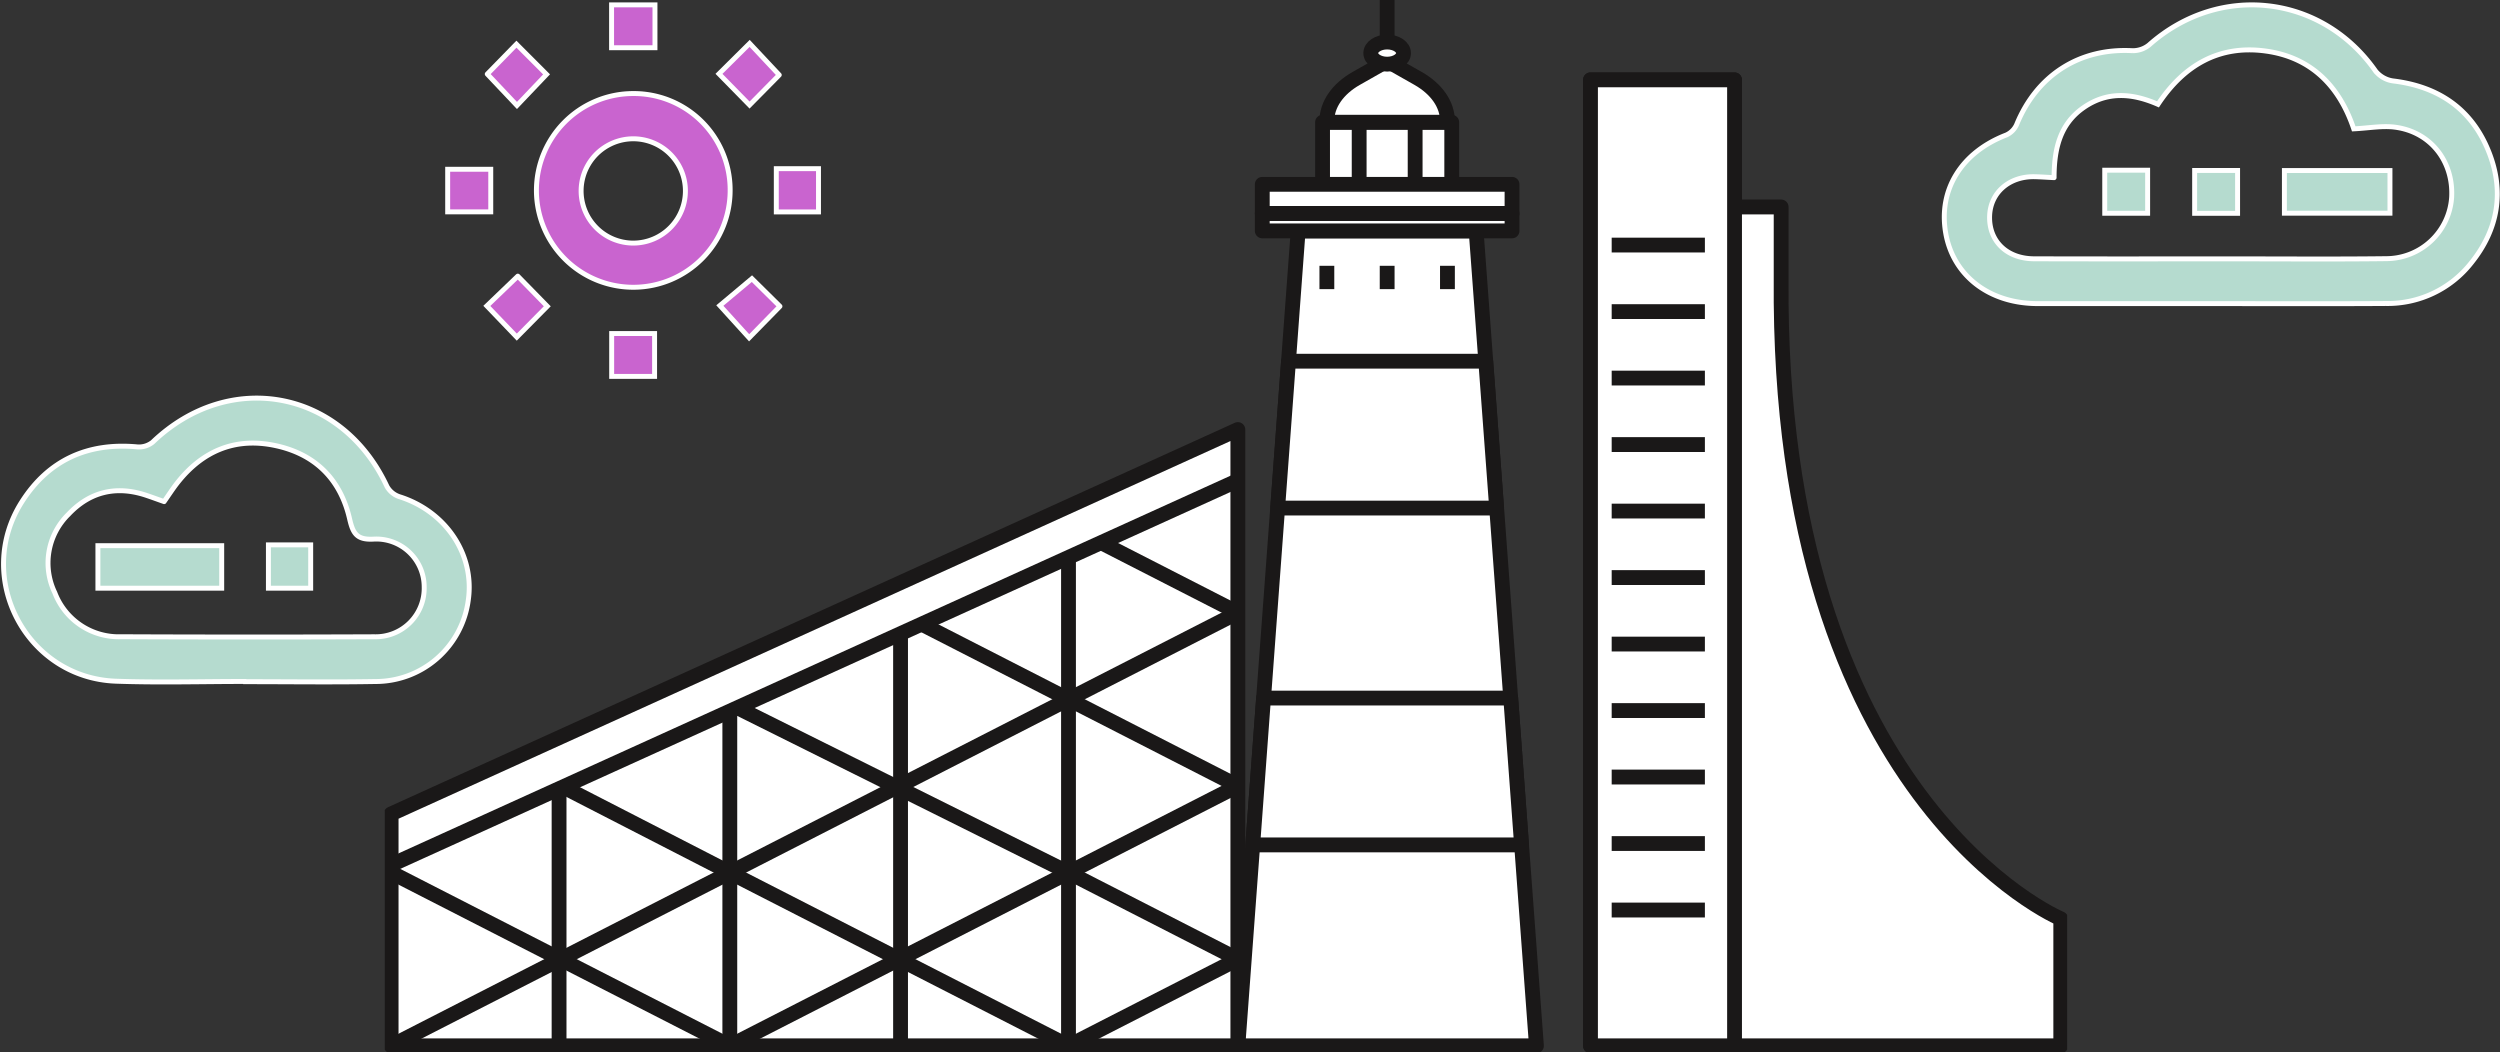 <svg xmlns="http://www.w3.org/2000/svg" xmlns:xlink="http://www.w3.org/1999/xlink" width="505.879" height="212.912" viewBox="0 0 505.879 212.912">
  <rect x="0" y="0" width="505.879" height="212.912" fill="#333333" stroke="none"/>
  <defs>
    <clipPath id="clip-path">
      <rect id="Rechteck_995" data-name="Rechteck 995" width="340.43" height="212.912" fill="none"/>
    </clipPath>
  </defs>
  <g id="Gruppe_675" data-name="Gruppe 675" transform="translate(-158.142 -23.544)">
    <g id="Gruppe_482" data-name="Gruppe 482" transform="translate(248.73 24.534)">
      <path id="Pfad_2119" data-name="Pfad 2119" d="M68.519,25.276A19.5,19.5,0,0,1,88.173,44.645,19.6,19.6,0,1,1,68.519,25.276m-10.5,19.565a10.552,10.552,0,1,0,21.1-.11,10.552,10.552,0,0,0-21.1.11" transform="translate(-31.016 -7.337)" fill="#c964cf" stroke="#fff" stroke-linecap="round" stroke-width="1"/>
      <path id="Pfad_2120" data-name="Pfad 2120" d="M107.154,19.033l-6.008,6.087-6.193-6.315,6.208-6.159,5.993,6.387" transform="translate(-40.057 -4.853)" fill="#c964cf" stroke="#fff" stroke-linecap="round" stroke-width="1"/>
      <rect id="Rechteck_343" data-name="Rechteck 343" width="8.684" height="8.67" transform="translate(33.185 66.506)" fill="#c964cf" stroke="#fff" stroke-linecap="round" stroke-width="1"/>
      <rect id="Rechteck_344" data-name="Rechteck 344" width="8.54" height="8.759" transform="translate(66.497 33.139)" fill="#c964cf" stroke="#fff" stroke-linecap="round" stroke-width="1"/>
      <rect id="Rechteck_345" data-name="Rechteck 345" width="8.718" height="8.617" transform="translate(0 33.263)" fill="#c964cf" stroke="#fff" stroke-linecap="round" stroke-width="1"/>
      <rect id="Rechteck_346" data-name="Rechteck 346" width="8.78" height="8.665" transform="translate(33.165 0)" fill="#c964cf" stroke="#fff" stroke-linecap="round" stroke-width="1"/>
      <path id="Pfad_2121" data-name="Pfad 2121" d="M107.336,77.5,101.1,83.868,95.171,77.34l6.494-5.441,5.67,5.6" transform="translate(-40.1 -16.504)" fill="#c964cf" stroke="#fff" stroke-linecap="round" stroke-width="1"/>
      <path id="Pfad_2122" data-name="Pfad 2122" d="M42.752,71.268l5.963,6.1-6.169,6.241-6.064-6.321,6.27-6.02" transform="translate(-28.56 -16.38)" fill="#c964cf" stroke="#fff" stroke-linecap="round" stroke-width="1"/>
      <path id="Pfad_2123" data-name="Pfad 2123" d="M36.593,18.887l5.9-6.044,6.1,6.109-5.991,6.293-6.012-6.358" transform="translate(-28.582 -4.892)" fill="#c964cf" stroke="#fff" stroke-linecap="round" stroke-width="1"/>
    </g>
    <g id="Gruppe_484" data-name="Gruppe 484" transform="translate(158.86 104.106)">
      <path id="Pfad_2118" data-name="Pfad 2118" d="M48.984,185.567c-8.731,0-17.471.251-26.192-.052-18.185-.632-28.867-20.943-19.085-36.3,5.392-8.463,13.354-12.05,23.388-11.112a4.381,4.381,0,0,0,3.087-.972c15.554-14.878,38.3-10.578,47.4,8.962a4.494,4.494,0,0,0,2.5,2.078c9.4,2.956,15.287,11.688,13.962,20.917a18.93,18.93,0,0,1-18.866,16.491c-8.729.154-17.462.032-26.194.032v-.047m-16.492-36.39c-1.383-.488-2.511-.905-3.651-1.285-6.029-2.008-11.369-.74-15.685,3.833a13.814,13.814,0,0,0-2.778,15.892,13.836,13.836,0,0,0,13.461,8.9q25.593.116,51.187.007a9.817,9.817,0,0,0,10.09-10.089,9.689,9.689,0,0,0-10.158-9.674c-3.476.217-4.253-1.119-4.938-4.1-1.857-8.076-7.057-13.182-15.184-14.858-8.03-1.655-14.581,1.142-19.628,7.528-.926,1.172-1.731,2.44-2.717,3.84" transform="translate(0 -128.233)" fill="#b5dbcf" stroke="#fff" stroke-linecap="round" stroke-width="1"/>
      <rect id="Rechteck_350" data-name="Rechteck 350" width="25.05" height="8.613" transform="translate(19.094 29.852)" fill="#b5dbcf" stroke="#fff" stroke-linecap="round" stroke-width="1"/>
      <rect id="Rechteck_351" data-name="Rechteck 351" width="8.553" height="8.77" transform="translate(53.596 29.697)" fill="#b5dbcf" stroke="#fff" stroke-linecap="round" stroke-width="1"/>
    </g>
    <g id="Gruppe_485" data-name="Gruppe 485" transform="translate(551.574 24.534)">
      <path id="Pfad_2117" data-name="Pfad 2117" d="M288.21,105.951q-17.31.006-34.62,0c-9.747-.011-17.045-5.612-18.571-14.218-1.562-8.808,3.166-16.4,12.269-19.908a4.183,4.183,0,0,0,2.084-2.127c4.095-10,12.755-15.506,23.406-14.925a5.173,5.173,0,0,0,3.381-1.16c14.238-12.63,34.983-10.23,45.828,5.276a5.557,5.557,0,0,0,3.524,2c9.154,1.109,15.869,5.62,19.334,14.187,3.269,8.082,2.006,15.81-3.471,22.617a21.525,21.525,0,0,1-17.342,8.235c-11.94.077-23.883.021-35.824.025m-31.266-25.49c-1.732-.085-2.823-.164-3.915-.189-5.153-.116-8.97,3.208-9.131,7.936-.173,5.072,3.465,8.655,9,8.673,13.244.043,26.488.016,39.732.014,10.535,0,21.072.088,31.6-.041a13.3,13.3,0,0,0,13.158-12.383c.411-7.262-4.227-13.25-11.408-14.215-2.611-.351-5.341.182-8.4.331-2.83-8.422-8.435-14.48-17.859-15.75-9.408-1.269-16.515,2.879-21.751,10.792-5.176-2.261-10.193-2.682-14.984.61-4.9,3.364-6.032,8.462-6.041,14.222" transform="translate(-234.726 -45.506)" fill="#b5dbcf" stroke="#fff" stroke-linecap="round" stroke-width="1"/>
      <rect id="Rechteck_347" data-name="Rechteck 347" width="21.358" height="8.629" transform="translate(68.821 33.519)" fill="#b5dbcf" stroke="#fff" stroke-linecap="round" stroke-width="1"/>
      <rect id="Rechteck_348" data-name="Rechteck 348" width="8.69" height="8.678" transform="translate(50.656 33.505)" fill="#b5dbcf" stroke="#fff" stroke-linecap="round" stroke-width="1"/>
      <rect id="Rechteck_349" data-name="Rechteck 349" width="8.68" height="8.717" transform="translate(32.464 33.452)" fill="#b5dbcf" stroke="#fff" stroke-linecap="round" stroke-width="1"/>
    </g>
    <g id="Gruppe_523" data-name="Gruppe 523" transform="translate(236 23.544)">
      <path id="Pfad_2406" data-name="Pfad 2406" d="M236.592,0V0Z" transform="translate(-33.758)" fill="#fff"/>
      <g id="Gruppe_518" data-name="Gruppe 518">
        <g id="Gruppe_517" data-name="Gruppe 517" clip-path="url(#clip-path)">
          <line id="Linie_262" data-name="Linie 262" y1="21.201" transform="translate(202.835 0.001)" fill="none" stroke="#1a1818" stroke-linejoin="round" stroke-width="3"/>
        </g>
      </g>
      <path id="Pfad_2407" data-name="Pfad 2407" d="M261.773,219.4h-60.42l12.2-164.9h36.014Z" transform="translate(-28.729 -7.776)" fill="#fff"/>
      <g id="Gruppe_520" data-name="Gruppe 520">
        <g id="Gruppe_519" data-name="Gruppe 519" clip-path="url(#clip-path)">
          <path id="Pfad_2408" data-name="Pfad 2408" d="M261.773,219.4h-60.42l12.2-164.9h36.014Z" transform="translate(-28.729 -7.776)" fill="none" stroke="#1a1818" stroke-linejoin="round" stroke-width="3"/>
        </g>
      </g>
      <rect id="Rechteck_997" data-name="Rechteck 997" width="26.141" height="18.454" transform="translate(189.764 24.735)" fill="#fff"/>
      <rect id="Rechteck_998" data-name="Rechteck 998" width="26.141" height="18.454" transform="translate(189.764 24.735)" fill="none" stroke="#1a1818" stroke-linejoin="round" stroke-width="3"/>
      <rect id="Rechteck_999" data-name="Rechteck 999" width="11.328" height="20.221" transform="translate(197.171 24.735)" fill="#fff"/>
      <rect id="Rechteck_1000" data-name="Rechteck 1000" width="11.328" height="20.221" transform="translate(197.171 24.735)" fill="none" stroke="#1a1818" stroke-linejoin="round" stroke-width="3"/>
      <g id="Gruppe_522" data-name="Gruppe 522">
        <g id="Gruppe_521" data-name="Gruppe 521" clip-path="url(#clip-path)">
          <path id="Pfad_2409" data-name="Pfad 2409" d="M240.813,17.912l-6.252-3.548-6.252,3.548c-3.77,2.141-5.947,5.3-5.947,8.626v.247h24.4v-.247c0-3.328-2.177-6.486-5.947-8.626" transform="translate(-31.727 -2.049)" fill="#fff"/>
          <path id="Pfad_2410" data-name="Pfad 2410" d="M240.813,17.912l-6.252-3.548-6.252,3.548c-3.77,2.141-5.947,5.3-5.947,8.626v.247h24.4v-.247C246.761,23.211,244.584,20.053,240.813,17.912Z" transform="translate(-31.727 -2.049)" fill="none" stroke="#1a1818" stroke-linejoin="round" stroke-width="3"/>
          <line id="Linie_263" data-name="Linie 263" y2="4.712" transform="translate(190.636 53.79)" fill="#fff"/>
          <line id="Linie_264" data-name="Linie 264" y2="4.712" transform="translate(190.636 53.79)" fill="none" stroke="#1a1818" stroke-linejoin="round" stroke-width="3"/>
          <line id="Linie_265" data-name="Linie 265" y2="4.712" transform="translate(202.835 53.79)" fill="#fff"/>
          <line id="Linie_266" data-name="Linie 266" y2="4.712" transform="translate(202.835 53.79)" fill="none" stroke="#1a1818" stroke-linejoin="round" stroke-width="3"/>
          <line id="Linie_267" data-name="Linie 267" y2="4.712" transform="translate(215.034 53.79)" fill="#fff"/>
          <line id="Linie_268" data-name="Linie 268" y2="4.712" transform="translate(215.034 53.79)" fill="none" stroke="#1a1818" stroke-linejoin="round" stroke-width="3"/>
          <rect id="Rechteck_1001" data-name="Rechteck 1001" width="50.539" height="3.534" transform="translate(177.565 43.189)" fill="#fff"/>
          <rect id="Rechteck_1002" data-name="Rechteck 1002" width="50.539" height="3.534" transform="translate(177.565 43.189)" fill="none" stroke="#1a1818" stroke-linejoin="round" stroke-width="3"/>
          <path id="Pfad_2411" data-name="Pfad 2411" d="M239.356,12.158c0,1.238-1.485,2.241-3.316,2.241s-3.316-1-3.316-2.241,1.485-2.241,3.316-2.241,3.316,1,3.316,2.241" transform="translate(-33.206 -1.415)" fill="#fff"/>
          <ellipse id="Ellipse_37" data-name="Ellipse 37" cx="3.316" cy="2.241" rx="3.316" ry="2.241" transform="translate(199.519 8.502)" fill="none" stroke="#1a1818" stroke-linejoin="round" stroke-width="3"/>
          <rect id="Rechteck_1003" data-name="Rechteck 1003" width="50.539" height="5.89" transform="translate(177.565 37.299)" fill="#fff"/>
          <rect id="Rechteck_1004" data-name="Rechteck 1004" width="50.539" height="5.89" transform="translate(177.565 37.299)" fill="none" stroke="#1a1818" stroke-linejoin="round" stroke-width="3"/>
          <path id="Pfad_2412" data-name="Pfad 2412" d="M255.059,114.971H210.746l2.2-29.713h39.908Z" transform="translate(-30.07 -12.165)" fill="#fff"/>
          <path id="Pfad_2413" data-name="Pfad 2413" d="M255.059,114.971H210.746l2.2-29.713h39.908Z" transform="translate(-30.07 -12.165)" fill="none" stroke="#1a1818" stroke-linejoin="round" stroke-width="3"/>
          <path id="Pfad_2414" data-name="Pfad 2414" d="M259.263,194.478h-54.4l2.191-29.713h50.015Z" transform="translate(-29.231 -23.509)" fill="#fff"/>
          <path id="Pfad_2415" data-name="Pfad 2415" d="M259.263,194.478h-54.4l2.191-29.713h50.015Z" transform="translate(-29.231 -23.509)" fill="none" stroke="#1a1818" stroke-linejoin="round" stroke-width="3"/>
          <path id="Pfad_2416" data-name="Pfad 2416" d="M1.5,226.092V179.165l171.337-77.783v124.71Z" transform="translate(-0.214 -14.465)" fill="#fff"/>
          <path id="Pfad_2417" data-name="Pfad 2417" d="M1.5,226.092V179.165l171.337-77.783v124.71Z" transform="translate(-0.214 -14.465)" fill="none" stroke="#1a1818" stroke-linejoin="round" stroke-width="3"/>
          <line id="Linie_269" data-name="Linie 269" y1="77.783" x2="171.337" transform="translate(1.286 97.229)" fill="#fff"/>
          <line id="Linie_270" data-name="Linie 270" y1="77.783" x2="171.337" transform="translate(1.286 97.229)" fill="none" stroke="#1a1818" stroke-linejoin="round" stroke-width="3"/>
          <line id="Linie_271" data-name="Linie 271" y2="52.043" transform="translate(35.271 159.583)" fill="#fff"/>
          <line id="Linie_272" data-name="Linie 272" y2="52.043" transform="translate(35.271 159.583)" fill="none" stroke="#1a1818" stroke-linejoin="round" stroke-width="3"/>
          <line id="Linie_273" data-name="Linie 273" y2="68.368" transform="translate(69.821 143.258)" fill="#fff"/>
          <line id="Linie_274" data-name="Linie 274" y2="68.368" transform="translate(69.821 143.258)" fill="none" stroke="#1a1818" stroke-linejoin="round" stroke-width="3"/>
          <line id="Linie_275" data-name="Linie 275" y2="83.995" transform="translate(104.37 127.632)" fill="#fff"/>
          <line id="Linie_276" data-name="Linie 276" y2="83.995" transform="translate(104.37 127.632)" fill="none" stroke="#1a1818" stroke-linejoin="round" stroke-width="3"/>
          <line id="Linie_277" data-name="Linie 277" y2="98.62" transform="translate(138.355 113.006)" fill="#fff"/>
          <line id="Linie_278" data-name="Linie 278" y2="98.62" transform="translate(138.355 113.006)" fill="none" stroke="#1a1818" stroke-linejoin="round" stroke-width="3"/>
          <line id="Linie_279" data-name="Linie 279" x2="68.535" y2="35.065" transform="translate(1.286 176.561)" fill="#fff"/>
          <line id="Linie_280" data-name="Linie 280" x2="68.535" y2="35.065" transform="translate(1.286 176.561)" fill="none" stroke="#1a1818" stroke-linejoin="round" stroke-width="3"/>
          <line id="Linie_281" data-name="Linie 281" x1="68.535" y2="35.065" transform="translate(1.286 176.561)" fill="#fff"/>
          <line id="Linie_282" data-name="Linie 282" x1="68.535" y2="35.065" transform="translate(1.286 176.561)" fill="none" stroke="#1a1818" stroke-linejoin="round" stroke-width="3"/>
          <line id="Linie_283" data-name="Linie 283" x2="68.535" y2="35.065" transform="translate(69.821 176.561)" fill="#fff"/>
          <line id="Linie_284" data-name="Linie 284" x2="68.535" y2="35.065" transform="translate(69.821 176.561)" fill="none" stroke="#1a1818" stroke-linejoin="round" stroke-width="3"/>
          <line id="Linie_285" data-name="Linie 285" x1="68.535" y2="35.065" transform="translate(69.821 176.561)" fill="#fff"/>
          <line id="Linie_286" data-name="Linie 286" x1="68.535" y2="35.065" transform="translate(69.821 176.561)" fill="none" stroke="#1a1818" stroke-linejoin="round" stroke-width="3"/>
          <line id="Linie_287" data-name="Linie 287" x2="34.267" y2="17.532" transform="translate(138.355 176.561)" fill="#fff"/>
          <line id="Linie_288" data-name="Linie 288" x2="34.267" y2="17.532" transform="translate(138.355 176.561)" fill="none" stroke="#1a1818" stroke-linejoin="round" stroke-width="3"/>
          <line id="Linie_289" data-name="Linie 289" x1="34.268" y2="17.533" transform="translate(138.355 194.094)" fill="#fff"/>
          <line id="Linie_290" data-name="Linie 290" x1="34.268" y2="17.533" transform="translate(138.355 194.094)" fill="none" stroke="#1a1818" stroke-linejoin="round" stroke-width="3"/>
          <line id="Linie_291" data-name="Linie 291" x2="33.476" y2="17.201" transform="translate(36.345 159.36)" fill="#fff"/>
          <line id="Linie_292" data-name="Linie 292" x2="33.476" y2="17.201" transform="translate(36.345 159.36)" fill="none" stroke="#1a1818" stroke-linejoin="round" stroke-width="3"/>
          <line id="Linie_293" data-name="Linie 293" x2="66.655" y2="33.185" transform="translate(71.701 143.377)" fill="#fff"/>
          <line id="Linie_294" data-name="Linie 294" x2="66.655" y2="33.185" transform="translate(71.701 143.377)" fill="none" stroke="#1a1818" stroke-linejoin="round" stroke-width="3"/>
          <line id="Linie_295" data-name="Linie 295" x1="68.535" y2="35.065" transform="translate(69.821 141.497)" fill="#fff"/>
          <line id="Linie_296" data-name="Linie 296" x1="68.535" y2="35.065" transform="translate(69.821 141.497)" fill="none" stroke="#1a1818" stroke-linejoin="round" stroke-width="3"/>
          <line id="Linie_297" data-name="Linie 297" x2="34.267" y2="17.532" transform="translate(138.355 141.497)" fill="#fff"/>
          <line id="Linie_298" data-name="Linie 298" x2="34.267" y2="17.532" transform="translate(138.355 141.497)" fill="none" stroke="#1a1818" stroke-linejoin="round" stroke-width="3"/>
          <line id="Linie_299" data-name="Linie 299" x1="34.268" y2="17.533" transform="translate(138.355 159.029)" fill="#fff"/>
          <line id="Linie_300" data-name="Linie 300" x1="34.268" y2="17.533" transform="translate(138.355 159.029)" fill="none" stroke="#1a1818" stroke-linejoin="round" stroke-width="3"/>
          <line id="Linie_301" data-name="Linie 301" x2="30.304" y2="15.505" transform="translate(108.052 125.992)" fill="#fff"/>
          <line id="Linie_302" data-name="Linie 302" x2="30.304" y2="15.505" transform="translate(108.052 125.992)" fill="none" stroke="#1a1818" stroke-linejoin="round" stroke-width="3"/>
          <line id="Linie_303" data-name="Linie 303" x2="27.932" y2="14.291" transform="translate(144.691 109.673)" fill="#fff"/>
          <line id="Linie_304" data-name="Linie 304" x2="27.932" y2="14.291" transform="translate(144.691 109.673)" fill="none" stroke="#1a1818" stroke-linejoin="round" stroke-width="3"/>
          <line id="Linie_305" data-name="Linie 305" x1="34.268" y2="17.533" transform="translate(138.355 123.964)" fill="#fff"/>
          <line id="Linie_306" data-name="Linie 306" x1="34.268" y2="17.533" transform="translate(138.355 123.964)" fill="none" stroke="#1a1818" stroke-linejoin="round" stroke-width="3"/>
          <path id="Pfad_2418" data-name="Pfad 2418" d="M284.587,18.847V214.315h95.162V188.6s-57.44-24-56.583-129.455V44.567h-9.431V18.847Z" transform="translate(-40.606 -2.689)" fill="#fff"/>
          <path id="Pfad_2419" data-name="Pfad 2419" d="M284.587,18.847V214.315h95.162V188.6s-57.44-24-56.583-129.455V44.567h-9.431V18.847Z" transform="translate(-40.606 -2.689)" fill="none" stroke="#1a1818" stroke-linejoin="round" stroke-width="3"/>
          <rect id="Rechteck_1005" data-name="Rechteck 1005" width="29.149" height="195.468" transform="translate(243.981 16.158)" fill="#fff"/>
          <rect id="Rechteck_1006" data-name="Rechteck 1006" width="29.149" height="195.468" transform="translate(243.981 16.158)" fill="none" stroke="#1a1818" stroke-linejoin="round" stroke-width="3"/>
          <line id="Linie_307" data-name="Linie 307" x2="18.861" transform="translate(248.268 49.593)" fill="#fff"/>
          <line id="Linie_308" data-name="Linie 308" x2="18.861" transform="translate(248.268 49.593)" fill="none" stroke="#1a1818" stroke-linejoin="round" stroke-width="3"/>
          <line id="Linie_309" data-name="Linie 309" x2="18.861" transform="translate(248.268 63.049)" fill="#fff"/>
          <line id="Linie_310" data-name="Linie 310" x2="18.861" transform="translate(248.268 63.049)" fill="none" stroke="#1a1818" stroke-linejoin="round" stroke-width="3"/>
          <line id="Linie_311" data-name="Linie 311" x2="18.861" transform="translate(248.268 76.504)" fill="#fff"/>
          <line id="Linie_312" data-name="Linie 312" x2="18.861" transform="translate(248.268 76.504)" fill="none" stroke="#1a1818" stroke-linejoin="round" stroke-width="3"/>
          <line id="Linie_313" data-name="Linie 313" x2="18.861" transform="translate(248.268 89.96)" fill="#fff"/>
          <line id="Linie_314" data-name="Linie 314" x2="18.861" transform="translate(248.268 89.96)" fill="none" stroke="#1a1818" stroke-linejoin="round" stroke-width="3"/>
          <line id="Linie_315" data-name="Linie 315" x2="18.861" transform="translate(248.268 103.415)" fill="#fff"/>
          <line id="Linie_316" data-name="Linie 316" x2="18.861" transform="translate(248.268 103.415)" fill="none" stroke="#1a1818" stroke-linejoin="round" stroke-width="3"/>
          <line id="Linie_317" data-name="Linie 317" x2="18.861" transform="translate(248.268 116.871)" fill="#fff"/>
          <line id="Linie_318" data-name="Linie 318" x2="18.861" transform="translate(248.268 116.871)" fill="none" stroke="#1a1818" stroke-linejoin="round" stroke-width="3"/>
          <line id="Linie_319" data-name="Linie 319" x2="18.861" transform="translate(248.268 130.326)" fill="#fff"/>
          <line id="Linie_320" data-name="Linie 320" x2="18.861" transform="translate(248.268 130.326)" fill="none" stroke="#1a1818" stroke-linejoin="round" stroke-width="3"/>
          <line id="Linie_321" data-name="Linie 321" x2="18.861" transform="translate(248.268 143.782)" fill="#fff"/>
          <line id="Linie_322" data-name="Linie 322" x2="18.861" transform="translate(248.268 143.782)" fill="none" stroke="#1a1818" stroke-linejoin="round" stroke-width="3"/>
          <line id="Linie_323" data-name="Linie 323" x2="18.861" transform="translate(248.268 157.237)" fill="#fff"/>
          <line id="Linie_324" data-name="Linie 324" x2="18.861" transform="translate(248.268 157.237)" fill="none" stroke="#1a1818" stroke-linejoin="round" stroke-width="3"/>
          <line id="Linie_325" data-name="Linie 325" x2="18.861" transform="translate(248.268 170.693)" fill="#fff"/>
          <line id="Linie_326" data-name="Linie 326" x2="18.861" transform="translate(248.268 170.693)" fill="none" stroke="#1a1818" stroke-linejoin="round" stroke-width="3"/>
          <line id="Linie_327" data-name="Linie 327" x2="18.861" transform="translate(248.268 184.148)" fill="#fff"/>
          <line id="Linie_328" data-name="Linie 328" x2="18.861" transform="translate(248.268 184.148)" fill="none" stroke="#1a1818" stroke-linejoin="round" stroke-width="3"/>
        </g>
      </g>
    </g>
  </g>
</svg>
